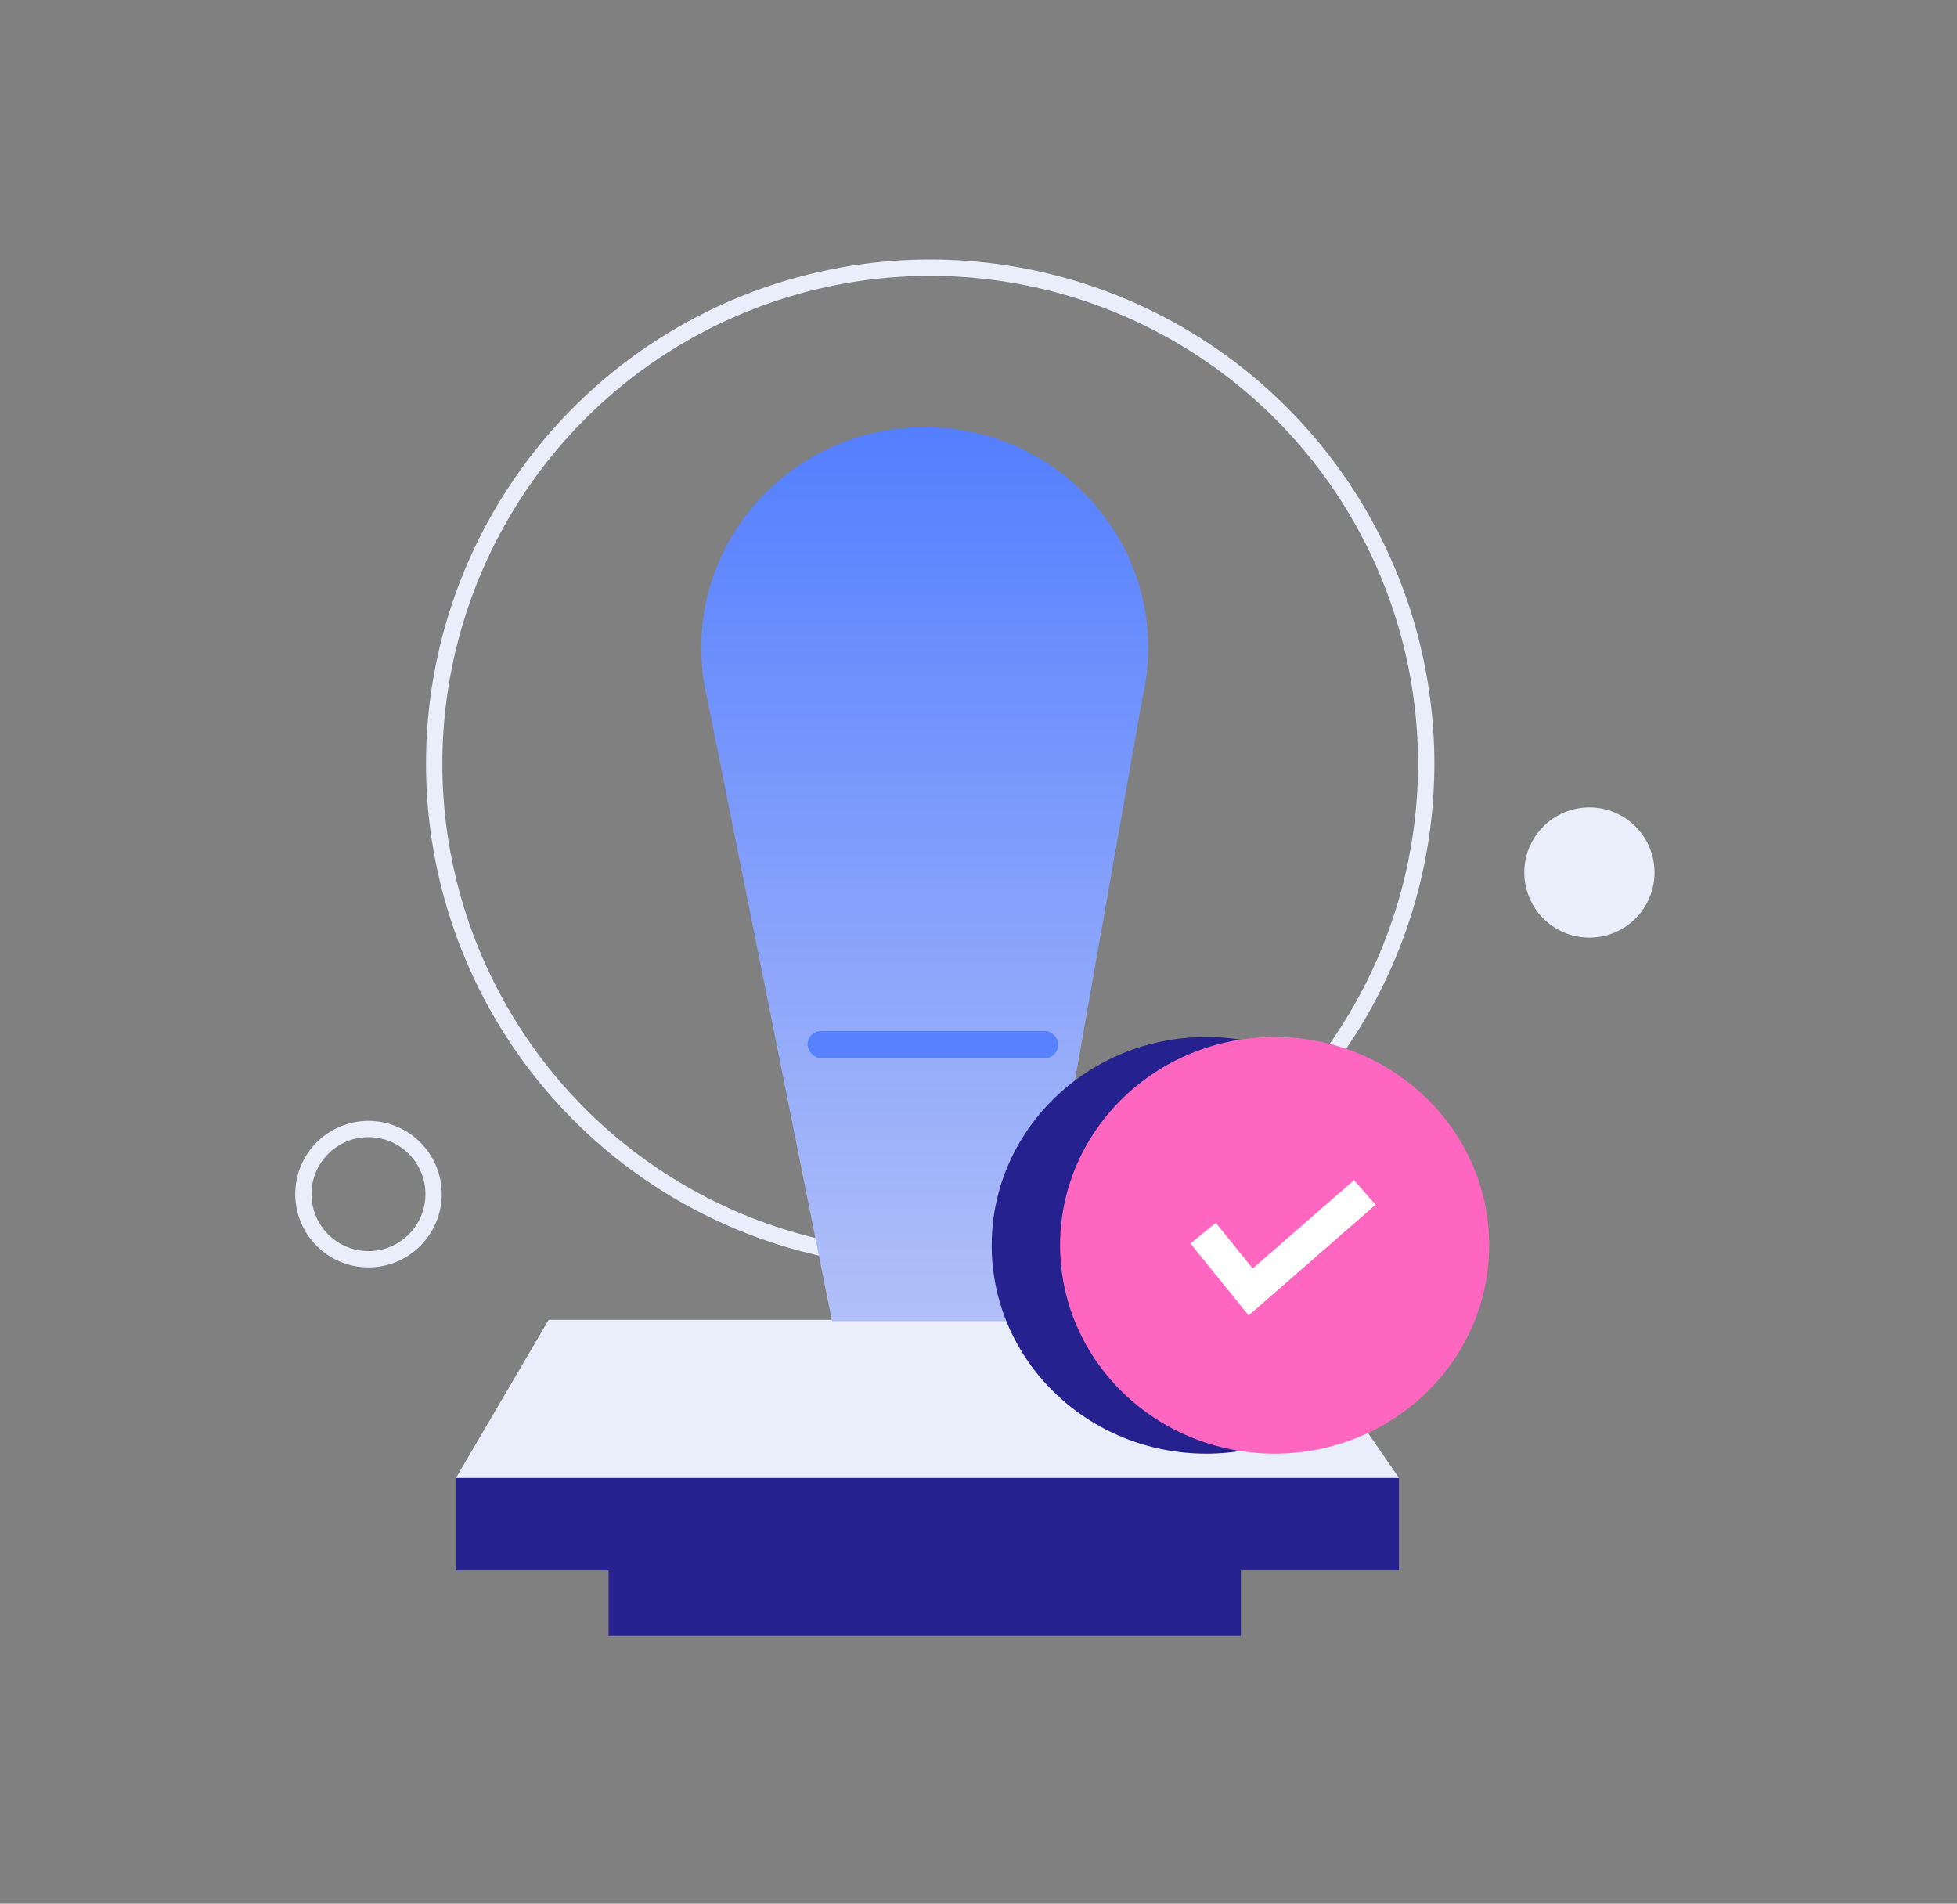 <?xml version="1.0" encoding="UTF-8"?>
<svg width="329px" height="320px" viewBox="0 0 329 320" version="1.1" xmlns="http://www.w3.org/2000/svg" xmlns:xlink="http://www.w3.org/1999/xlink">
    <rect x="0" y="0" width="329" height="320" fill="#808080" stroke="none"/>
    <title>icono3</title>
    <defs>
        <linearGradient x1="50%" y1="0%" x2="50%" y2="100%" id="linearGradient-1">
            <stop stop-color="#537EFF" offset="0%"></stop>
            <stop stop-color="#B2C0F8" offset="100%"></stop>
        </linearGradient>
    </defs>
    <g id="icono3" stroke="none" stroke-width="1" fill="none" fill-rule="evenodd">
        <g id="Group-2" transform="translate(51, 45)">
            <circle id="Oval" stroke="#E9EEFA" stroke-width="2.749" cx="105.378" cy="83.386" r="83.386"></circle>
            <rect id="Rectangle" fill="#252290" x="25.657" y="203.426" width="158.526" height="15.578"></rect>
            <polygon id="Rectangle-Copy" fill="#E9EEFA" points="41.235 176.853 165.857 176.853 184.183 203.426 25.657 203.426"></polygon>
            <path d="M104.462,26.8 C125.211,26.8 142.032,43.415 142.032,63.911 C142.032,66.847 141.687,69.703 141.035,72.442 L122.578,177.079 L88.874,177.079 L88.874,177.079 C88.874,177.079 81.904,142.3 67.963,72.744 C67.263,69.912 66.892,66.954 66.892,63.911 C66.892,43.415 83.713,26.8 104.462,26.8 Z" id="Combined-Shape" fill="url(#linearGradient-1)"></path>
            <rect id="Rectangle" fill="#252290" x="51.315" y="216.255" width="106.295" height="13.745"></rect>
            <rect id="Rectangle" fill="#5781FF" fill-rule="nonzero" x="84.761" y="128.287" width="42.151" height="4.582" rx="2.291"></rect>
            <g id="Group" transform="translate(115, 128.591)">
                <ellipse id="Oval-Copy-7" fill="#252290" fill-rule="nonzero" cx="36.785" cy="35.739" rx="36.068" ry="35.023"></ellipse>
                <ellipse id="Oval" fill="#FF66BF" fill-rule="nonzero" cx="48.285" cy="35.739" rx="36.068" ry="35.023"></ellipse>
                <polyline id="Path" stroke="#FFFFFF" stroke-width="5.498" points="36.262 33.696 44.257 43.58 63.444 26.853"></polyline>
            </g>
            <circle id="Oval-Copy-4-Copy" stroke="#E9EEFA" stroke-width="2.736" cx="10.945" cy="155.726" r="10.945"></circle>
            <circle id="Oval-Copy" fill="#E9EEFA" fill-rule="nonzero" cx="216.204" cy="101.662" r="10.945"></circle>
        </g>
    </g>
</svg>